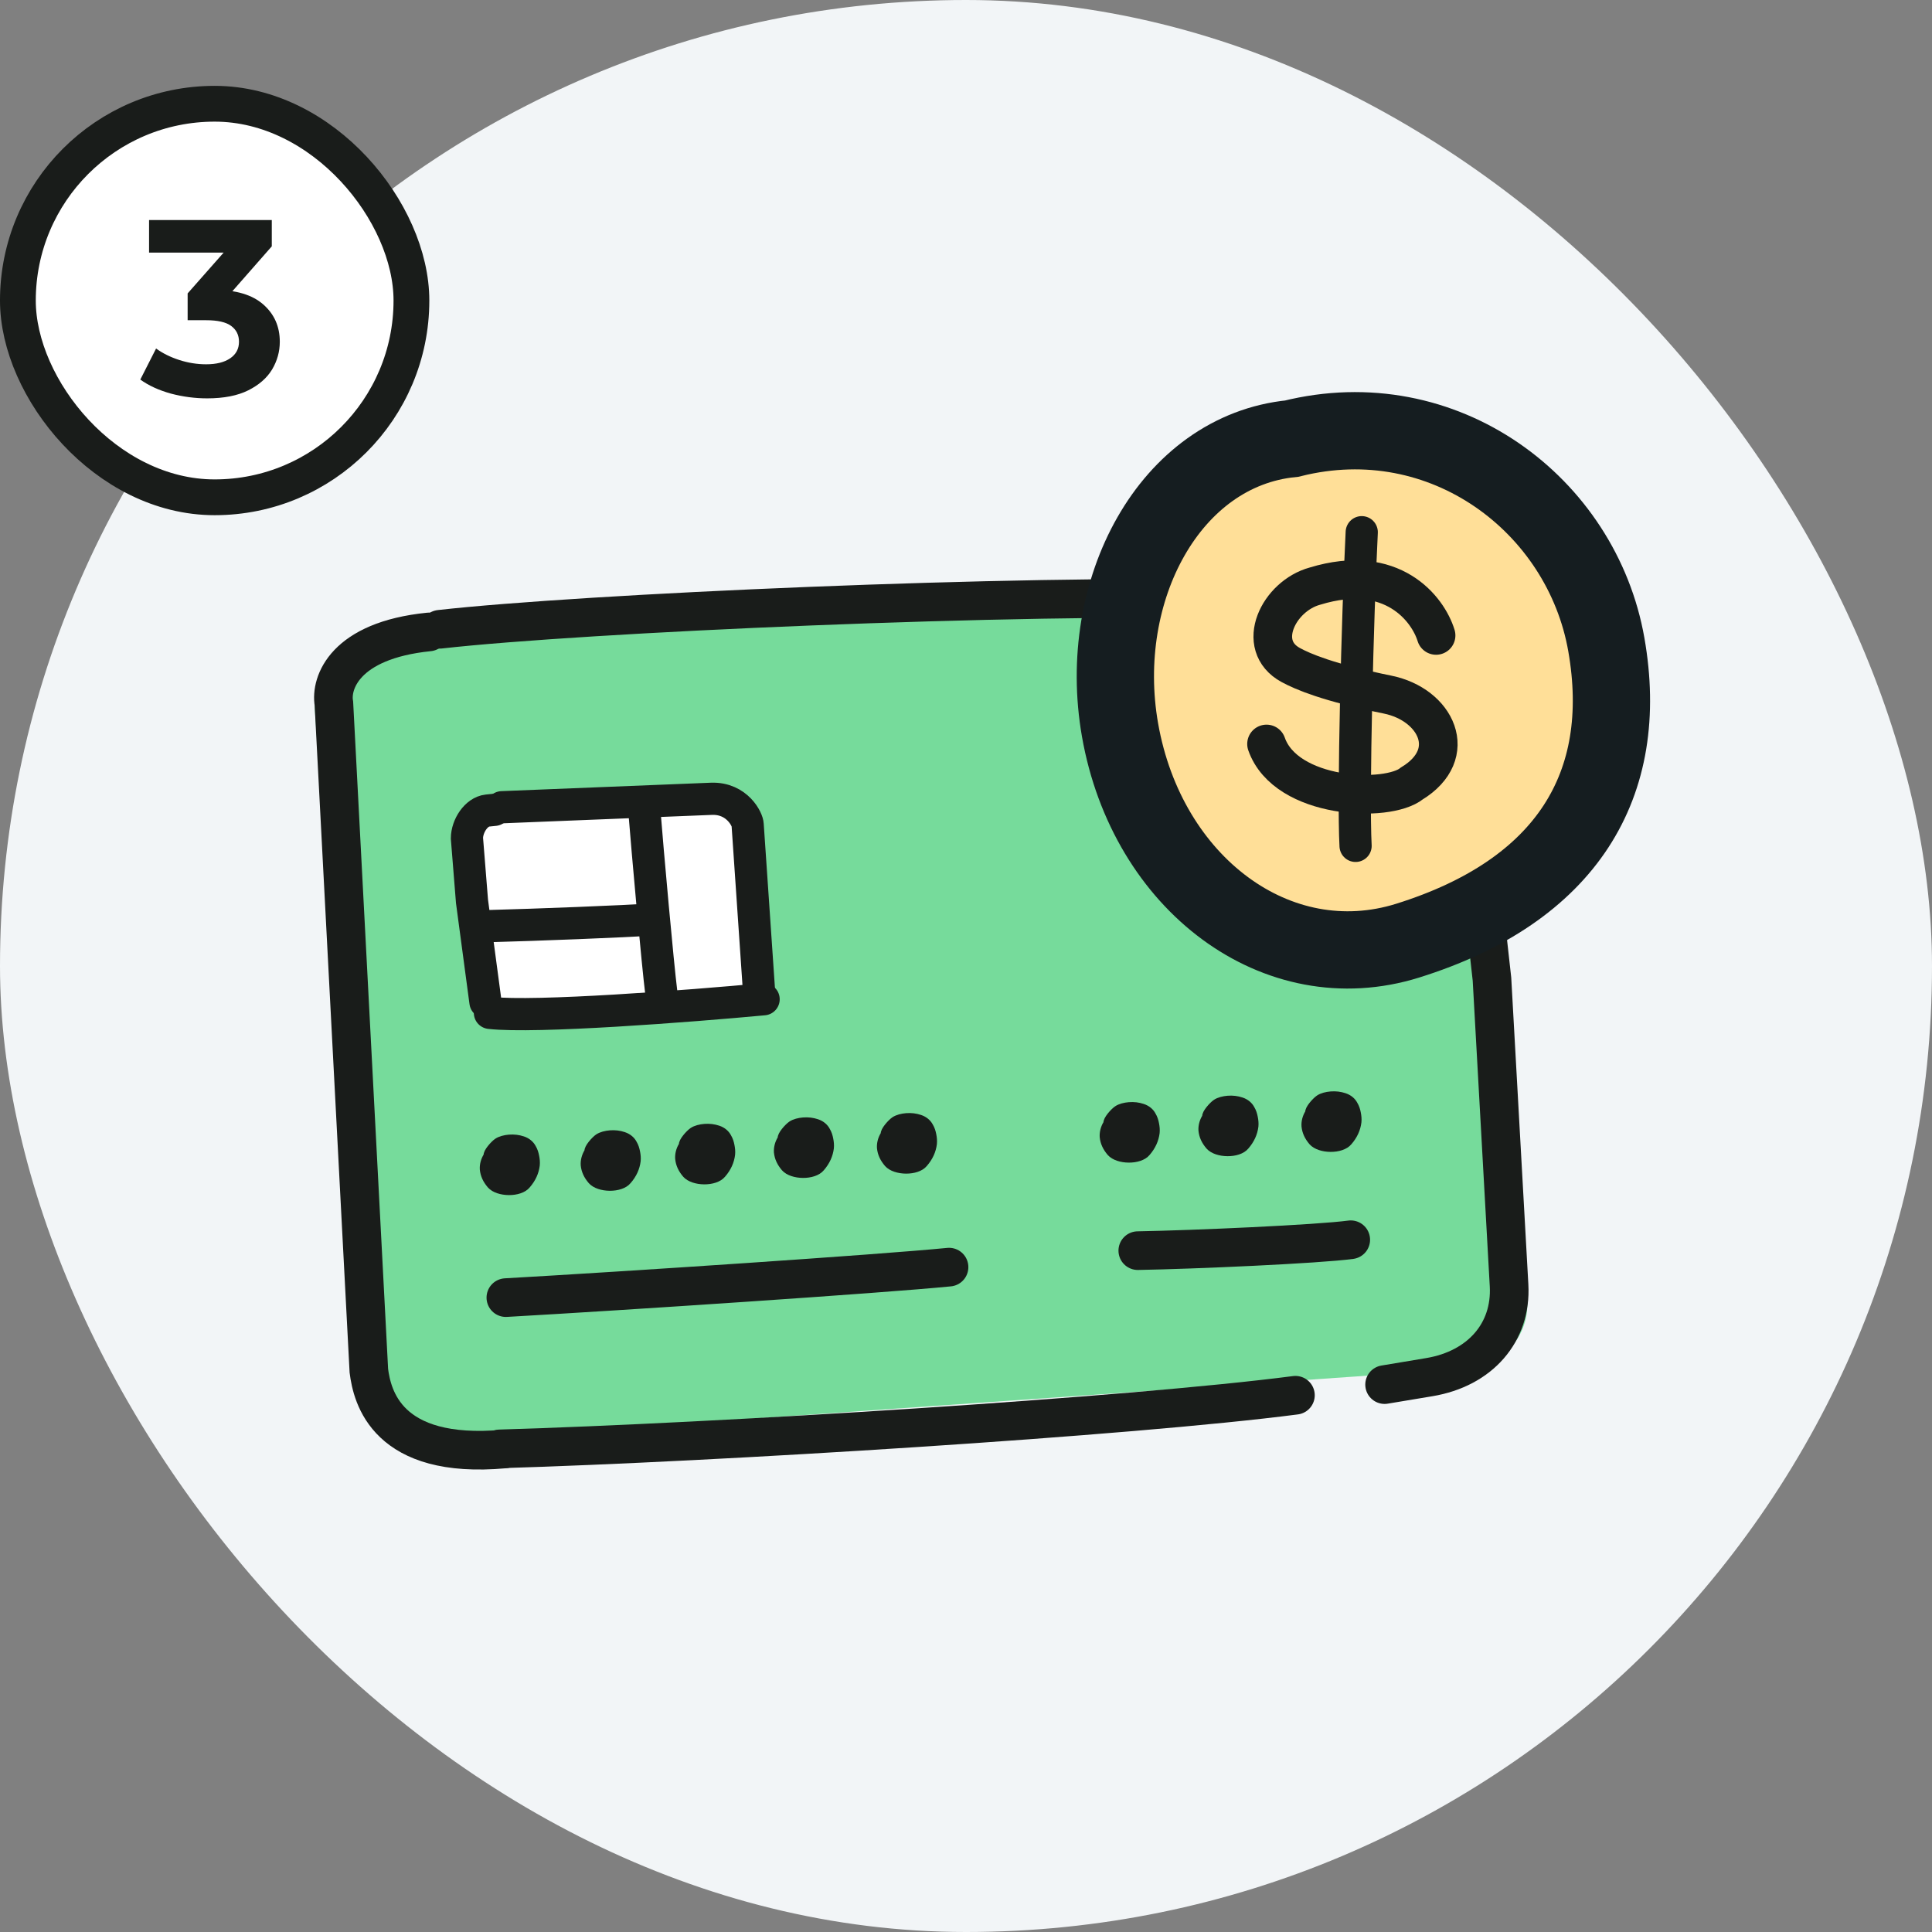 <svg width="90" height="90" viewBox="0 0 90 90" fill="none" xmlns="http://www.w3.org/2000/svg">
<rect x="0" y="0" width="90" height="90" fill="#808080" stroke="none"/>
<rect width="90" height="90" rx="45" fill="#F2F5F7"/>
<rect x="0.833" y="4.833" width="18.333" height="18.333" rx="9.167" fill="white"/>
<rect x="0.833" y="4.833" width="18.333" height="18.333" rx="9.167" stroke="#191C1A" stroke-width="1.667"/>
<path d="M9.651 18.557C9.083 18.557 8.52 18.483 7.96 18.335C7.399 18.179 6.925 17.962 6.536 17.682L7.271 16.235C7.582 16.461 7.944 16.639 8.356 16.772C8.768 16.904 9.184 16.97 9.604 16.97C10.079 16.97 10.452 16.877 10.725 16.69C10.997 16.503 11.133 16.247 11.133 15.92C11.133 15.609 11.012 15.364 10.771 15.185C10.53 15.006 10.141 14.917 9.604 14.917H8.741V13.668L11.016 11.09L11.226 11.767H6.944V10.25H12.661V11.475L10.398 14.053L9.441 13.505H9.989C10.993 13.505 11.751 13.731 12.264 14.182C12.778 14.633 13.034 15.212 13.034 15.92C13.034 16.379 12.914 16.811 12.673 17.215C12.432 17.612 12.062 17.934 11.565 18.183C11.067 18.432 10.429 18.557 9.651 18.557Z" fill="#191C1A"/>
<rect x="14.459" y="30.084" width="54.419" height="37.351" rx="3" transform="rotate(-4 14.459 30.084)" fill="#76DB9B"/>
<path d="M25 54.168C24.946 53.889 24.913 53.883 24.873 53.605C24.223 53.664 23.559 53.715 22.909 53.774C22.976 53.883 23.017 53.993 23.044 54.103L23.003 53.934C23.03 54.078 23.03 54.221 23.003 54.365C23.003 54.306 23.03 54.255 23.044 54.196C23.017 54.331 22.949 54.466 22.868 54.593C22.895 54.542 22.936 54.492 22.963 54.441C22.936 54.483 22.895 54.534 22.854 54.576L24.575 54.576C24.575 54.576 24.521 54.517 24.507 54.483C24.534 54.534 24.575 54.584 24.602 54.635C24.548 54.551 24.507 54.466 24.48 54.373C24.48 54.432 24.507 54.483 24.521 54.542C24.507 54.449 24.507 54.365 24.521 54.272L24.48 54.441C24.494 54.348 24.534 54.263 24.588 54.179C24.683 54.044 24.602 53.824 24.494 53.698C24.372 53.571 24.128 53.444 23.897 53.41C23.64 53.377 23.356 53.385 23.125 53.47C23.058 53.503 22.99 53.537 22.922 53.571C22.8 53.647 22.719 53.74 22.665 53.85C22.543 54.044 22.488 54.272 22.502 54.475C22.529 54.745 22.638 54.981 22.841 55.218C23.193 55.615 24.223 55.632 24.561 55.218C24.819 54.922 24.954 54.61 24.995 54.28C25.008 54.137 24.995 54.002 24.968 53.867C24.941 53.723 24.9 53.588 24.819 53.453C24.737 53.301 24.588 53.157 24.358 53.081C24.155 53.014 23.952 52.988 23.721 53.005C23.518 53.022 23.301 53.073 23.152 53.174C22.99 53.284 22.651 53.664 22.678 53.825C22.732 54.103 22.963 54.179 23.003 54.458C23.003 54.542 23.03 54.627 23.085 54.694C23.125 54.77 23.193 54.838 23.288 54.897C23.464 55.007 23.748 55.083 23.992 55.083C24.25 55.083 24.521 55.023 24.697 54.897C24.859 54.787 24.948 54.534 24.921 54.373L25 54.168Z" fill="#191C1A" stroke="#191C1A" stroke-width="0.3" stroke-linecap="round" stroke-linejoin="round"/>
<path d="M29.7 53.968C29.646 53.689 29.614 53.683 29.573 53.404C28.923 53.464 28.259 53.514 27.609 53.573C27.676 53.683 27.717 53.793 27.744 53.903L27.703 53.734C27.731 53.877 27.731 54.021 27.703 54.165C27.703 54.105 27.731 54.055 27.744 53.996C27.717 54.131 27.649 54.266 27.568 54.393C27.595 54.342 27.636 54.291 27.663 54.241C27.636 54.283 27.595 54.334 27.555 54.376L29.275 54.376C29.275 54.376 29.221 54.317 29.207 54.283C29.234 54.334 29.275 54.384 29.302 54.435C29.248 54.35 29.207 54.266 29.18 54.173C29.18 54.232 29.207 54.283 29.221 54.342C29.207 54.249 29.207 54.165 29.221 54.072L29.18 54.241C29.194 54.148 29.234 54.063 29.288 53.979C29.383 53.844 29.302 53.624 29.194 53.497C29.072 53.371 28.828 53.244 28.598 53.21C28.34 53.176 28.056 53.185 27.825 53.269C27.758 53.303 27.69 53.337 27.622 53.371C27.5 53.447 27.419 53.54 27.365 53.649C27.243 53.844 27.189 54.072 27.202 54.274C27.229 54.545 27.338 54.781 27.541 55.017C27.893 55.414 28.923 55.431 29.261 55.017C29.519 54.722 29.654 54.41 29.695 54.08C29.709 53.937 29.695 53.801 29.668 53.666C29.641 53.523 29.6 53.388 29.519 53.252C29.438 53.1 29.288 52.957 29.058 52.881C28.855 52.813 28.652 52.788 28.422 52.805C28.218 52.822 28.002 52.873 27.852 52.974C27.69 53.084 27.351 53.464 27.378 53.624C27.432 53.903 27.663 53.979 27.703 54.258C27.703 54.342 27.731 54.426 27.785 54.494C27.826 54.57 27.893 54.638 27.988 54.697C28.164 54.806 28.449 54.882 28.692 54.882C28.95 54.882 29.221 54.823 29.397 54.697C29.559 54.587 29.649 54.334 29.622 54.173L29.7 53.968Z" fill="#191C1A" stroke="#191C1A" stroke-width="0.3" stroke-linecap="round" stroke-linejoin="round"/>
<path d="M34.1 53.668C34.045 53.389 34.013 53.383 33.972 53.105C33.322 53.164 32.658 53.215 32.008 53.274C32.076 53.383 32.117 53.493 32.144 53.603L32.103 53.434C32.13 53.578 32.13 53.721 32.103 53.865C32.103 53.806 32.13 53.755 32.144 53.696C32.117 53.831 32.049 53.966 31.968 54.093C31.995 54.042 32.035 53.992 32.062 53.941C32.035 53.983 31.995 54.034 31.954 54.076L33.674 54.076C33.674 54.076 33.62 54.017 33.607 53.983C33.634 54.034 33.674 54.084 33.702 54.135C33.647 54.051 33.607 53.966 33.58 53.873C33.58 53.932 33.607 53.983 33.62 54.042C33.607 53.949 33.607 53.865 33.62 53.772L33.58 53.941C33.593 53.848 33.634 53.763 33.688 53.679C33.783 53.544 33.702 53.324 33.593 53.198C33.471 53.071 33.227 52.944 32.997 52.91C32.74 52.877 32.455 52.885 32.225 52.97C32.157 53.003 32.089 53.037 32.022 53.071C31.9 53.147 31.819 53.24 31.764 53.35C31.642 53.544 31.588 53.772 31.602 53.975C31.629 54.245 31.737 54.481 31.94 54.718C32.293 55.115 33.322 55.132 33.661 54.718C33.918 54.422 34.054 54.11 34.094 53.78C34.108 53.637 34.094 53.502 34.067 53.367C34.04 53.223 33.999 53.088 33.918 52.953C33.837 52.801 33.688 52.657 33.458 52.581C33.254 52.514 33.051 52.488 32.821 52.505C32.618 52.522 32.401 52.573 32.252 52.674C32.089 52.784 31.75 53.164 31.777 53.325C31.831 53.603 32.062 53.679 32.103 53.958C32.103 54.042 32.13 54.127 32.184 54.194C32.225 54.27 32.293 54.338 32.387 54.397C32.563 54.507 32.848 54.583 33.092 54.583C33.349 54.583 33.62 54.523 33.796 54.397C33.959 54.287 34.048 54.034 34.021 53.873L34.1 53.668Z" fill="#191C1A" stroke="#191C1A" stroke-width="0.3" stroke-linecap="round" stroke-linejoin="round"/>
<path d="M38.7 53.368C38.646 53.089 38.614 53.084 38.573 52.805C37.923 52.864 37.259 52.915 36.609 52.974C36.677 53.084 36.717 53.193 36.744 53.303L36.704 53.134C36.731 53.278 36.731 53.422 36.704 53.565C36.704 53.506 36.731 53.455 36.744 53.396C36.717 53.531 36.65 53.666 36.568 53.793C36.595 53.742 36.636 53.692 36.663 53.641C36.636 53.683 36.595 53.734 36.555 53.776L38.275 53.776C38.275 53.776 38.221 53.717 38.207 53.683C38.234 53.734 38.275 53.785 38.302 53.835C38.248 53.751 38.207 53.666 38.18 53.574C38.18 53.633 38.207 53.683 38.221 53.742C38.207 53.65 38.207 53.565 38.221 53.472L38.18 53.641C38.194 53.548 38.234 53.464 38.289 53.379C38.383 53.244 38.302 53.025 38.194 52.898C38.072 52.771 37.828 52.645 37.598 52.611C37.34 52.577 37.056 52.585 36.826 52.67C36.758 52.704 36.69 52.737 36.622 52.771C36.5 52.847 36.419 52.94 36.365 53.05C36.243 53.244 36.189 53.472 36.202 53.675C36.23 53.945 36.338 54.181 36.541 54.418C36.893 54.815 37.923 54.832 38.262 54.418C38.519 54.122 38.654 53.81 38.695 53.481C38.709 53.337 38.695 53.202 38.668 53.067C38.641 52.923 38.6 52.788 38.519 52.653C38.438 52.501 38.289 52.357 38.058 52.281C37.855 52.214 37.652 52.188 37.422 52.205C37.218 52.222 37.002 52.273 36.853 52.374C36.69 52.484 36.351 52.864 36.378 53.025C36.432 53.303 36.663 53.379 36.704 53.658C36.704 53.742 36.731 53.827 36.785 53.894C36.826 53.97 36.893 54.038 36.988 54.097C37.164 54.207 37.449 54.283 37.693 54.283C37.95 54.283 38.221 54.224 38.397 54.097C38.56 53.987 38.649 53.734 38.622 53.574L38.7 53.368Z" fill="#191C1A" stroke="#191C1A" stroke-width="0.3" stroke-linecap="round" stroke-linejoin="round"/>
<path d="M43.5 53.168C43.446 52.889 43.413 52.883 43.373 52.605C42.723 52.664 42.059 52.715 41.408 52.774C41.476 52.883 41.517 52.993 41.544 53.103L41.503 52.934C41.53 53.078 41.53 53.221 41.503 53.365C41.503 53.306 41.53 53.255 41.544 53.196C41.517 53.331 41.449 53.466 41.368 53.593C41.395 53.542 41.436 53.492 41.463 53.441C41.436 53.483 41.395 53.534 41.354 53.576L43.075 53.576C43.075 53.576 43.021 53.517 43.007 53.483C43.034 53.534 43.075 53.584 43.102 53.635C43.048 53.551 43.007 53.466 42.98 53.373C42.98 53.432 43.007 53.483 43.021 53.542C43.007 53.449 43.007 53.365 43.021 53.272L42.98 53.441C42.993 53.348 43.034 53.263 43.088 53.179C43.183 53.044 43.102 52.824 42.993 52.698C42.872 52.571 42.628 52.444 42.397 52.41C42.14 52.377 41.856 52.385 41.625 52.47C41.557 52.503 41.49 52.537 41.422 52.571C41.3 52.647 41.219 52.74 41.165 52.85C41.043 53.044 40.989 53.272 41.002 53.475C41.029 53.745 41.138 53.981 41.341 54.218C41.693 54.615 42.723 54.632 43.061 54.218C43.319 53.922 43.454 53.61 43.495 53.28C43.508 53.137 43.495 53.002 43.468 52.867C43.441 52.723 43.4 52.588 43.319 52.453C43.237 52.301 43.088 52.157 42.858 52.081C42.655 52.014 42.452 51.988 42.221 52.005C42.018 52.022 41.801 52.073 41.652 52.174C41.49 52.284 41.151 52.664 41.178 52.825C41.232 53.103 41.463 53.179 41.503 53.458C41.503 53.542 41.53 53.627 41.585 53.694C41.625 53.77 41.693 53.838 41.788 53.897C41.964 54.007 42.248 54.083 42.492 54.083C42.75 54.083 43.021 54.023 43.197 53.897C43.359 53.787 43.449 53.534 43.421 53.373L43.5 53.168Z" fill="#191C1A" stroke="#191C1A" stroke-width="0.3" stroke-linecap="round" stroke-linejoin="round"/>
<path d="M53.876 52.656C53.822 52.377 53.79 52.371 53.749 52.093C53.099 52.152 52.435 52.202 51.785 52.261C51.852 52.371 51.893 52.481 51.92 52.591L51.88 52.422C51.907 52.565 51.907 52.709 51.88 52.853C51.88 52.794 51.907 52.743 51.92 52.684C51.893 52.819 51.825 52.954 51.744 53.081C51.771 53.03 51.812 52.979 51.839 52.929C51.812 52.971 51.771 53.022 51.731 53.064L53.451 53.064C53.451 53.064 53.397 53.005 53.383 52.971C53.41 53.022 53.451 53.072 53.478 53.123C53.424 53.038 53.383 52.954 53.356 52.861C53.356 52.92 53.383 52.971 53.397 53.03C53.383 52.937 53.383 52.853 53.397 52.76L53.356 52.929C53.37 52.836 53.41 52.751 53.465 52.667C53.559 52.532 53.478 52.312 53.37 52.185C53.248 52.059 53.004 51.932 52.774 51.898C52.516 51.864 52.232 51.873 52.002 51.957C51.934 51.991 51.866 52.025 51.798 52.059C51.676 52.135 51.595 52.228 51.541 52.337C51.419 52.532 51.365 52.76 51.378 52.962C51.406 53.233 51.514 53.469 51.717 53.706C52.069 54.102 53.099 54.119 53.438 53.706C53.695 53.41 53.83 53.097 53.871 52.768C53.885 52.625 53.871 52.489 53.844 52.354C53.817 52.211 53.776 52.076 53.695 51.941C53.614 51.788 53.465 51.645 53.234 51.569C53.031 51.501 52.828 51.476 52.598 51.493C52.394 51.51 52.178 51.56 52.029 51.662C51.866 51.772 51.527 52.152 51.554 52.312C51.608 52.591 51.839 52.667 51.88 52.946C51.88 53.03 51.907 53.114 51.961 53.182C52.002 53.258 52.069 53.325 52.164 53.385C52.34 53.494 52.625 53.57 52.868 53.57C53.126 53.57 53.397 53.511 53.573 53.385C53.736 53.275 53.825 53.022 53.798 52.861L53.876 52.656Z" fill="#191C1A" stroke="#191C1A" stroke-width="0.3" stroke-linecap="round" stroke-linejoin="round"/>
<path d="M58.477 52.356C58.423 52.077 58.39 52.071 58.35 51.793C57.699 51.852 57.036 51.903 56.385 51.962C56.453 52.071 56.494 52.181 56.521 52.291L56.48 52.122C56.507 52.266 56.507 52.409 56.48 52.553C56.48 52.494 56.507 52.443 56.521 52.384C56.494 52.519 56.426 52.654 56.345 52.781C56.372 52.73 56.413 52.679 56.44 52.629C56.413 52.671 56.372 52.722 56.331 52.764L58.052 52.764C58.052 52.764 57.998 52.705 57.984 52.671C58.011 52.722 58.052 52.772 58.079 52.823C58.025 52.739 57.984 52.654 57.957 52.561C57.957 52.62 57.984 52.671 57.998 52.73C57.984 52.637 57.984 52.553 57.998 52.46L57.957 52.629C57.97 52.536 58.011 52.451 58.065 52.367C58.16 52.232 58.079 52.012 57.97 51.886C57.848 51.759 57.605 51.632 57.374 51.599C57.117 51.565 56.832 51.573 56.602 51.658C56.534 51.691 56.467 51.725 56.399 51.759C56.277 51.835 56.196 51.928 56.142 52.038C56.02 52.232 55.965 52.46 55.979 52.663C56.006 52.933 56.114 53.169 56.318 53.406C56.67 53.803 57.699 53.82 58.038 53.406C58.295 53.11 58.431 52.798 58.472 52.468C58.485 52.325 58.472 52.19 58.444 52.054C58.417 51.911 58.377 51.776 58.295 51.641C58.214 51.489 58.065 51.345 57.835 51.269C57.632 51.202 57.428 51.176 57.198 51.193C56.995 51.21 56.778 51.261 56.629 51.362C56.467 51.472 56.127 51.852 56.154 52.013C56.209 52.291 56.44 52.367 56.48 52.646C56.48 52.73 56.507 52.815 56.562 52.882C56.602 52.958 56.67 53.026 56.765 53.085C56.941 53.195 57.225 53.271 57.469 53.271C57.727 53.271 57.998 53.212 58.174 53.085C58.336 52.975 58.425 52.722 58.398 52.561L58.477 52.356Z" fill="#191C1A" stroke="#191C1A" stroke-width="0.3" stroke-linecap="round" stroke-linejoin="round"/>
<path d="M63.277 52.156C63.222 51.877 63.19 51.871 63.15 51.593C62.499 51.652 61.835 51.702 61.185 51.761C61.253 51.871 61.294 51.981 61.321 52.091L61.28 51.922C61.307 52.065 61.307 52.209 61.28 52.353C61.28 52.294 61.307 52.243 61.321 52.184C61.294 52.319 61.226 52.454 61.145 52.581C61.172 52.53 61.212 52.479 61.239 52.429C61.212 52.471 61.172 52.522 61.131 52.564L62.852 52.564C62.852 52.564 62.797 52.505 62.784 52.471C62.811 52.522 62.852 52.572 62.879 52.623C62.824 52.538 62.784 52.454 62.757 52.361C62.757 52.42 62.784 52.471 62.797 52.53C62.784 52.437 62.784 52.353 62.797 52.26L62.757 52.429C62.77 52.336 62.811 52.251 62.865 52.167C62.96 52.032 62.879 51.812 62.77 51.685C62.648 51.559 62.404 51.432 62.174 51.398C61.917 51.364 61.632 51.373 61.402 51.457C61.334 51.491 61.267 51.525 61.199 51.559C61.077 51.635 60.995 51.728 60.941 51.837C60.819 52.032 60.765 52.26 60.779 52.462C60.806 52.733 60.914 52.969 61.117 53.206C61.47 53.602 62.499 53.619 62.838 53.206C63.095 52.91 63.231 52.597 63.271 52.268C63.285 52.125 63.271 51.989 63.244 51.854C63.217 51.711 63.177 51.576 63.095 51.441C63.014 51.288 62.865 51.145 62.635 51.069C62.431 51.001 62.228 50.976 61.998 50.993C61.795 51.01 61.578 51.06 61.429 51.162C61.267 51.272 60.927 51.652 60.954 51.812C61.008 52.091 61.239 52.167 61.28 52.446C61.28 52.53 61.307 52.614 61.361 52.682C61.402 52.758 61.47 52.825 61.565 52.885C61.741 52.994 62.025 53.07 62.269 53.07C62.526 53.07 62.797 53.011 62.973 52.885C63.136 52.775 63.225 52.522 63.198 52.361L63.277 52.156Z" fill="#191C1A" stroke="#191C1A" stroke-width="0.3" stroke-linecap="round" stroke-linejoin="round"/>
<path d="M61.635 28.935L62.956 28.991C65.069 29.096 67.467 29.749 67.988 32.014L69.502 45.613L70.298 59.878C70.42 62.069 68.952 63.758 66.583 64.153L64.5 64.5" stroke="#191C1A" stroke-width="1.8" stroke-linecap="round"/>
<path d="M23.5 67.5C17.999 68 17.337 65.039 17.183 63.859L15.554 32.772C15.39 31.826 16.045 29.835 19.98 29.438" stroke="#191C1A" stroke-width="1.8" stroke-linecap="round"/>
<path d="M23.286 67.494C33.304 67.199 52.671 65.996 60.346 64.996" stroke="#191C1A" stroke-width="1.8" stroke-linecap="round"/>
<path d="M23.565 60.448C29.02 60.14 41.006 59.345 44.21 59.028" stroke="#191C1A" stroke-width="1.8" stroke-linecap="round"/>
<path d="M53.003 58.26C55.622 58.214 61.382 57.959 62.923 57.752" stroke="#191C1A" stroke-width="1.8" stroke-linecap="round"/>
<path d="M57.968 27.915C47.306 27.662 27.169 28.563 20.489 29.314" stroke="#191C1A" stroke-width="1.8" stroke-linecap="round"/>
<mask id="path-19-outside-1_5606_530" maskUnits="userSpaceOnUse" x="47.785" y="15.879" width="31.429" height="32.241" fill="black">
<rect fill="white" x="47.785" y="15.879" width="31.429" height="32.241"/>
<path d="M74.83 30.03C75.973 36.549 73 41.5 65.572 43.82C59.51 45.713 53.434 41.18 52.175 34.002C51.033 27.482 54.5 21 60.175 20.433C67.254 18.663 73.687 23.511 74.83 30.03Z"/>
</mask>
<path d="M74.83 30.03C75.973 36.549 73 41.5 65.572 43.82C59.51 45.713 53.434 41.18 52.175 34.002C51.033 27.482 54.5 21 60.175 20.433C67.254 18.663 73.687 23.511 74.83 30.03Z" fill="#FFDF98"/>
<path d="M74.83 30.03C75.973 36.549 73 41.5 65.572 43.82C59.51 45.713 53.434 41.18 52.175 34.002C51.033 27.482 54.5 21 60.175 20.433C67.254 18.663 73.687 23.511 74.83 30.03Z" stroke="#151D20" stroke-width="3.6" mask="url(#path-19-outside-1_5606_530)"/>
<path d="M66.898 29.601C66.522 28.375 64.867 26.2 61.257 27.303C59.564 27.762 58.436 30.06 60.128 30.98C60.693 31.286 61.863 31.793 64.642 32.358C66.898 32.818 68.027 35.116 65.77 36.495C64.642 37.415 59.903 37.231 59 34.657" stroke="#191C1A" stroke-width="1.8" stroke-linecap="round"/>
<path d="M63.435 24.792C63.242 28.644 63.023 37.125 63.148 39.404" stroke="#191C1A" stroke-width="1.5" stroke-linecap="round"/>
<rect x="21.372" y="37.474" width="13.99" height="10.312" rx="3" transform="rotate(-4 21.372 37.474)" fill="white"/>
<path d="M22.86 43.139C24.845 43.087 29.208 42.922 30.375 42.831" stroke="#191C1A" stroke-width="1.5" stroke-linecap="round"/>
<path d="M29.996 37.513C30.179 39.819 30.636 44.886 30.805 46.239" stroke="#191C1A" stroke-width="1.5" stroke-linecap="round"/>
<path d="M23.036 37.725L22.707 37.759C22.182 37.816 21.757 38.477 21.752 39.049L21.988 41.993L22.615 46.681" stroke="#191C1A" stroke-width="1.5" stroke-linecap="round"/>
<path d="M35.354 46.11L34.829 38.427C34.834 38.194 34.348 37.169 33.145 37.211L23.381 37.604" stroke="#191C1A" stroke-width="1.5" stroke-linecap="round"/>
<path d="M35.572 46.549C32.07 46.875 24.934 47.423 22.823 47.184" stroke="#191C1A" stroke-width="1.5" stroke-linecap="round"/>
</svg>
